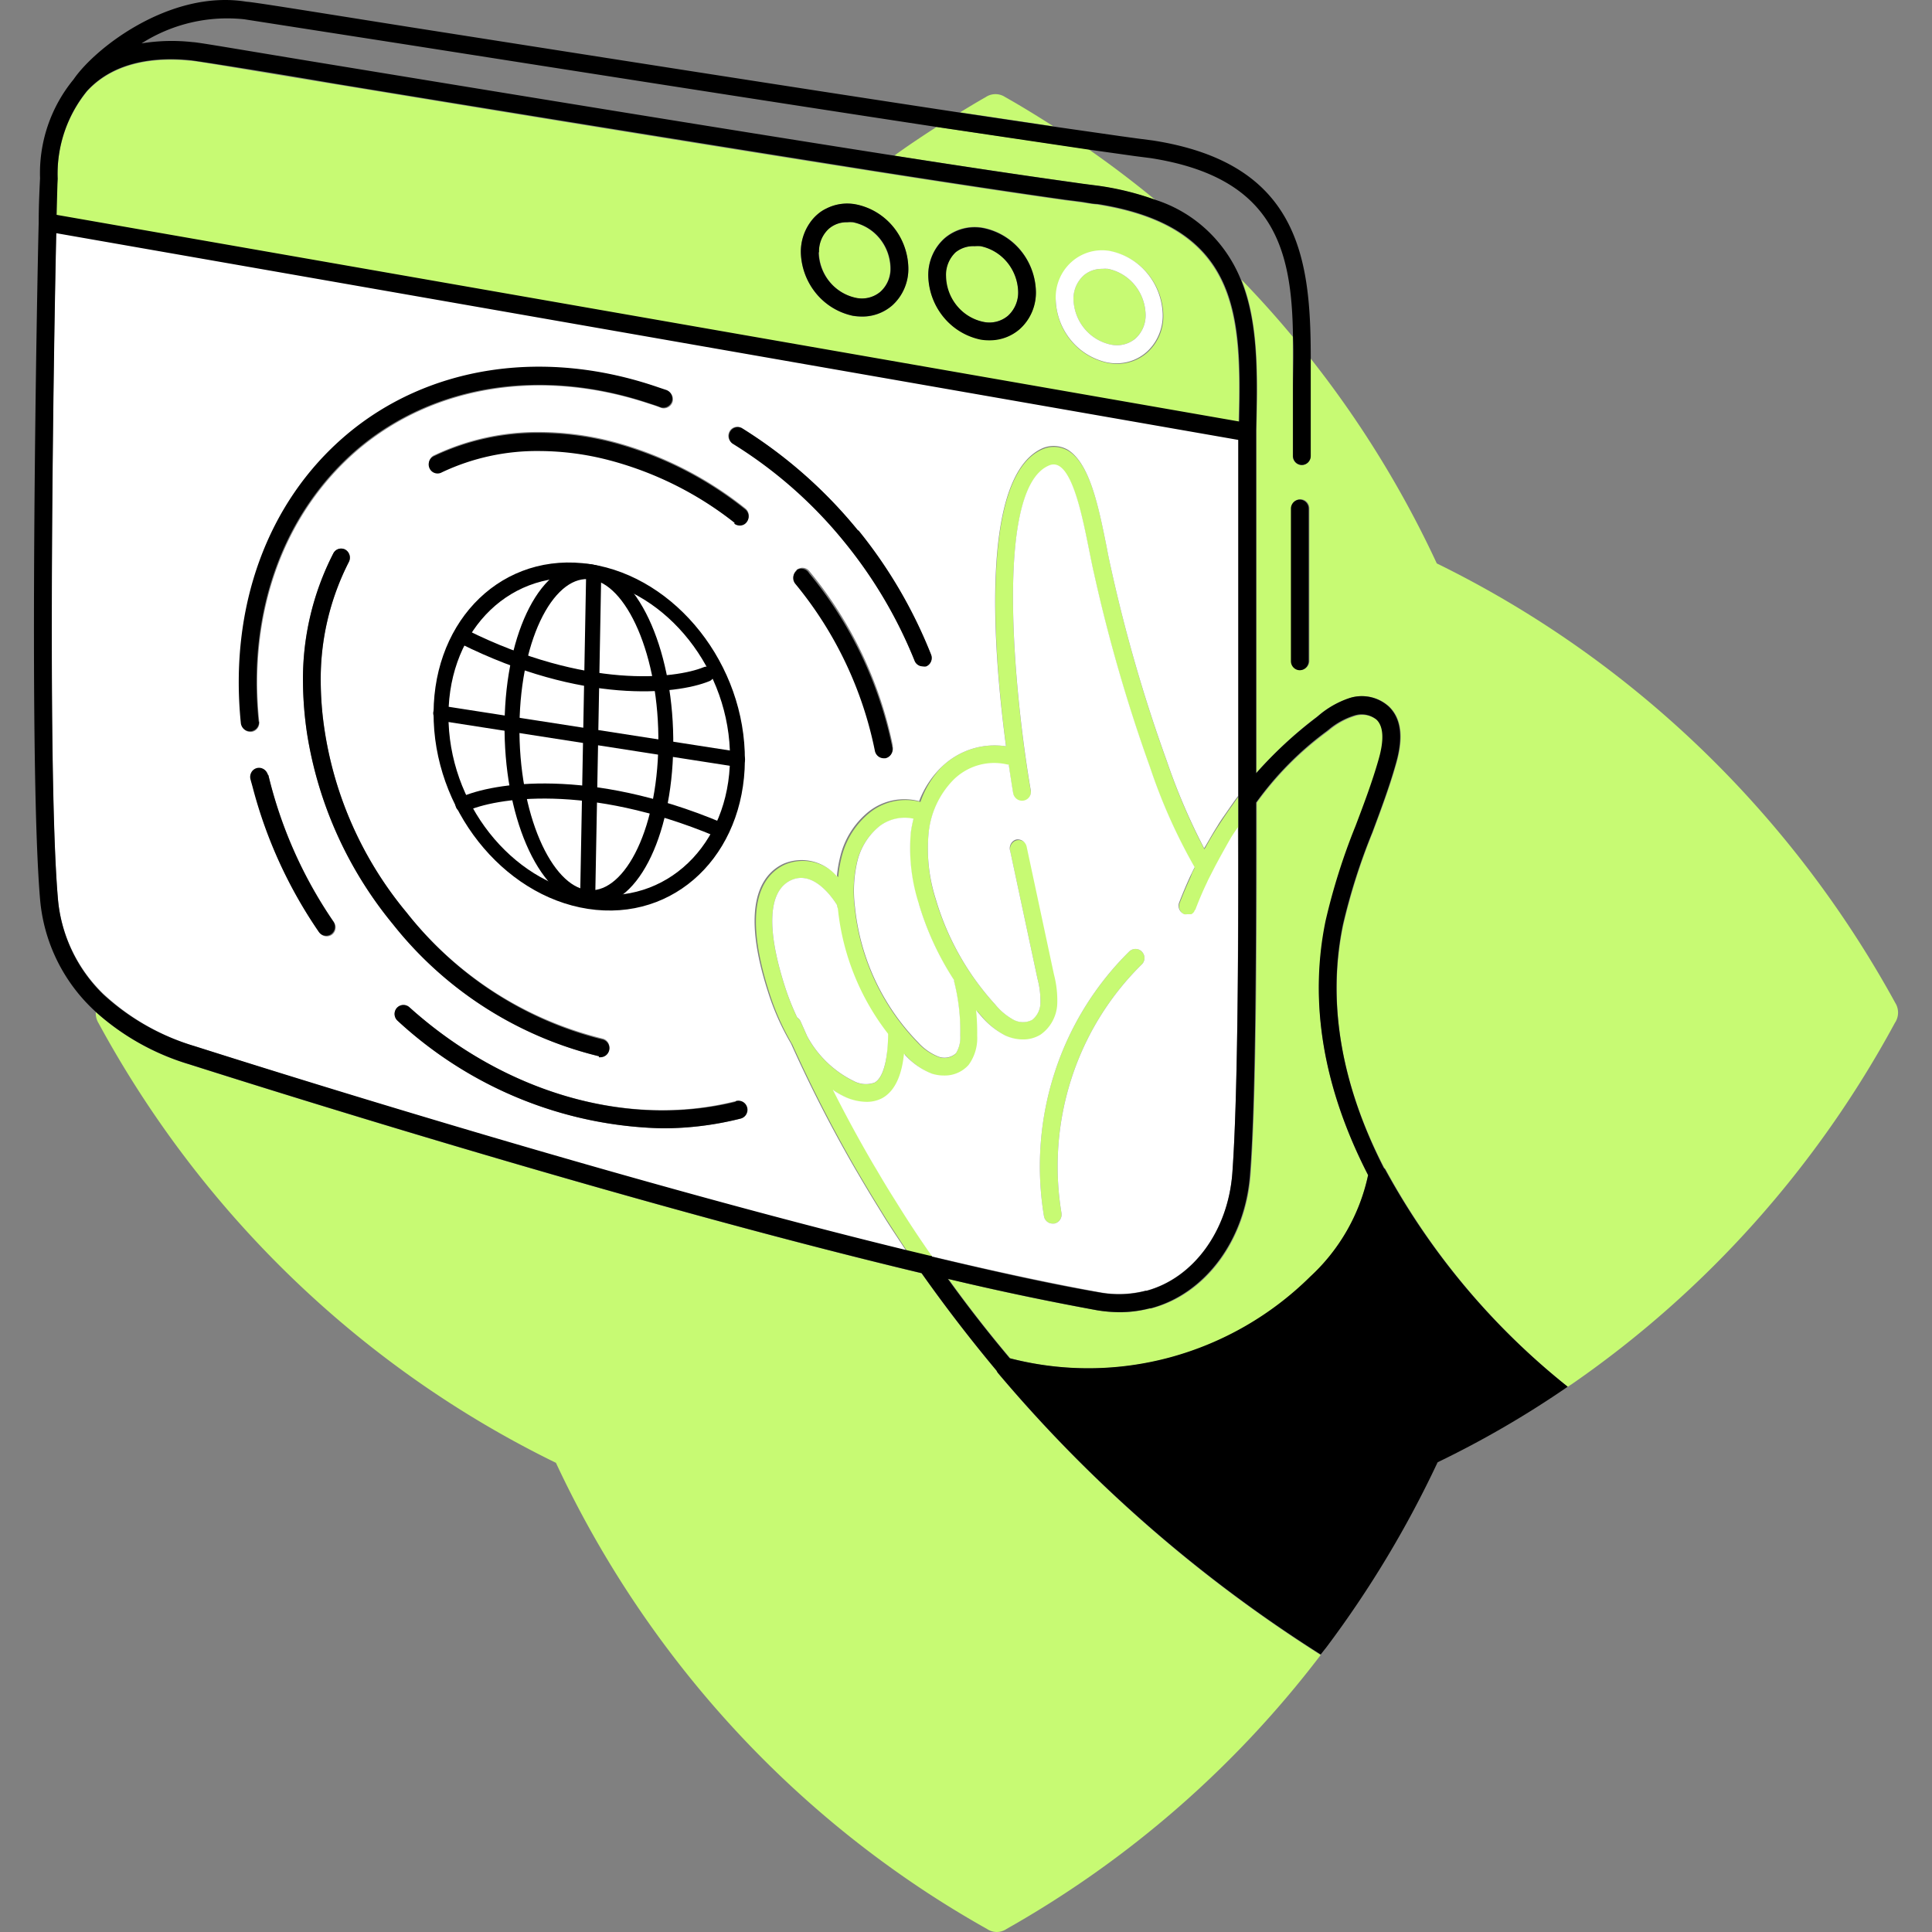 <svg xmlns="http://www.w3.org/2000/svg" width="100" height="100" fill="none"><rect width="100%" height="100%" fill="#808080" stroke="none"/><g clip-path="url(#a)"><path fill="#C7FA73" d="M70.812 60.823a9.987 9.987 0 0 1-2.963 5.262 16.435 16.435 0 0 1-7.238 4.175c-2.722.74-5.584.756-8.315.05a67.394 67.394 0 0 1-3.203-4.11c2.984.721 5.515 1.226 7.706 1.622.39.066.785.1 1.18.101.52 0 1.038-.065 1.542-.195h.057c2.828-.72 4.9-3.532 5.154-6.927.304-4.037.325-12.384.318-19.254a16.625 16.625 0 0 1 3.662-3.684l.099-.079c.388-.324.835-.57 1.315-.72a1.221 1.221 0 0 1 1.152.208c.368.354.403 1.053.113 2.062-.332 1.168-.77 2.328-1.195 3.446a32.713 32.713 0 0 0-1.555 4.93c-.898 4.174-.148 8.6 2.17 13.113ZM56.057 9.519l.834.108c.99.142 1.963.383 2.906.721a52.662 52.662 0 0 0-3.457-2.624l-7.862-1.153c-.742.476-1.477.966-2.192 1.485 3.535.555 6.681 1.024 8.944 1.34l.827.123Zm-4.023-4.49a.907.907 0 0 0-1.018 0c-.445.252-.883.518-1.322.785l4.829.721c-.82-.519-1.64-1.03-2.489-1.507ZM98.08 52.943c-4.045 7.482-9.767 13.884-16.7 18.684l-.232.152a37.025 37.025 0 0 1-9.41-11.217.314.314 0 0 0-.085-.108c-2.241-4.325-2.97-8.578-2.121-12.586.38-1.632.888-3.23 1.52-4.78.424-1.138.87-2.32 1.209-3.517.41-1.399.29-2.386-.36-3.006a2.081 2.081 0 0 0-2.008-.44 4.771 4.771 0 0 0-1.648.908l-.099.08a21.563 21.563 0 0 0-3.11 2.883V22.25c.063-2.819.127-5.55-.778-7.778.919.951 1.81 1.939 2.658 2.962v6.17c0 .125.049.244.135.332a.455.455 0 0 0 .65 0 .473.473 0 0 0 .134-.331v-5.053a53.46 53.46 0 0 1 6.533 10.61c10.02 4.91 18.31 12.855 23.733 22.75a.95.95 0 0 1-.021 1.032ZM67.772 34.202v-7.894a.473.473 0 0 0-.135-.331.455.455 0 0 0-.65 0 .473.473 0 0 0-.134.331v7.901c0 .124.048.243.134.331a.455.455 0 0 0 .325.137.462.462 0 0 0 .318-.134.48.48 0 0 0 .142-.32v-.021ZM51.667 71.088a.547.547 0 0 1-.085-.137 79.363 79.363 0 0 1-3.882-5.046c-13.941-3.33-31.107-8.65-37.908-10.813a12.657 12.657 0 0 1-4.835-2.71c-.012.205.04.41.148.583 5.378 9.909 13.652 17.861 23.67 22.75 4.775 10.227 12.58 18.667 22.312 24.128a.893.893 0 0 0 1.01 0 53.467 53.467 0 0 0 16.261-14.18 72.748 72.748 0 0 1-16.691-14.575Zm7.43-21.835a.46.46 0 0 0-.325-.138.452.452 0 0 0-.325.138 15.501 15.501 0 0 0-3.868 6.291 15.745 15.745 0 0 0-.544 7.405.463.463 0 0 0 .157.276c.083.07.188.108.295.106h.078a.466.466 0 0 0 .298-.195.483.483 0 0 0 .077-.353 14.791 14.791 0 0 1 .512-6.943 14.56 14.56 0 0 1 3.624-5.902.463.463 0 0 0 .127-.527.462.462 0 0 0-.106-.158Zm2.616-4.087c.042-.087.085-.159.12-.245a28.746 28.746 0 0 1-2.298-5.147 82.586 82.586 0 0 1-2.905-10.042c-.085-.36-.163-.764-.248-1.175-.332-1.665-.785-3.943-1.57-4.404a.545.545 0 0 0-.487-.036c-2.998 1.182-1.718 12.543-.976 16.817a.47.47 0 0 1-.201.475.46.46 0 0 1-.51-.01.477.477 0 0 1-.194-.299 67.379 67.379 0 0 1-.233-1.492h-.064a2.97 2.97 0 0 0-1.485.027 3.01 3.01 0 0 0-1.293.744 4.572 4.572 0 0 0-1.315 2.884c-.09 1.12.04 2.247.382 3.316a13.9 13.9 0 0 0 3.068 5.406c.268.329.597.6.969.8a1.043 1.043 0 0 0 .947 0 1.135 1.135 0 0 0 .431-.85 4.406 4.406 0 0 0-.148-1.27l-1.414-6.61a.477.477 0 0 1 .182-.487.456.456 0 0 1 .164-.075c.12-.024.244 0 .347.068a.482.482 0 0 1 .205.293L54.6 50.47c.133.508.19 1.033.17 1.557a2.07 2.07 0 0 1-.257.885c-.151.272-.36.504-.613.68-.276.165-.592.25-.912.245a2.164 2.164 0 0 1-.898-.202 4.085 4.085 0 0 1-1.259-1.01l-.261-.302c.044.44.062.883.056 1.326a2.34 2.34 0 0 1-.445 1.507 1.646 1.646 0 0 1-1.273.548c-.208 0-.416-.031-.615-.094a3.681 3.681 0 0 1-1.414-.988l-.042-.05c-.085.843-.354 1.881-1.131 2.307-.25.126-.527.19-.806.187a2.724 2.724 0 0 1-1.04-.223 4.36 4.36 0 0 1-.706-.404 75.407 75.407 0 0 0 1.972 3.647c.092.159.184.318.283.476.29.498.587.995.898 1.485l.346.555a71.56 71.56 0 0 0 1.18 1.802l.227.332.233.332-.17-.037-1.173-.28c-.36-.541-.707-1.075-1.06-1.623l-.382-.62c-.297-.48-.587-.96-.87-1.441l-.318-.54a72.08 72.08 0 0 1-3.309-6.466 12.91 12.91 0 0 1-1.187-2.668c-1.45-4.498-.368-6.091.791-6.64.471-.2.991-.246 1.489-.13.497.117.946.39 1.283.78.03-.343.086-.683.17-1.017a4.276 4.276 0 0 1 1.484-2.343 2.976 2.976 0 0 1 2.602-.533 4.896 4.896 0 0 1 1.11-1.824c.44-.421.966-.735 1.542-.919a3.916 3.916 0 0 1 1.78-.14c-.621-4.664-1.413-14.072 1.945-15.398a1.48 1.48 0 0 1 1.265.1c1.131.679 1.577 2.884 2.008 5.047.078.404.156.8.24 1.16a79.769 79.769 0 0 0 2.878 9.92 32.16 32.16 0 0 0 1.93 4.505.461.461 0 0 1 .057-.101c.197-.36.41-.72.629-1.06l.34-.519c.12-.173.232-.346.36-.519.127-.173.24-.346.374-.519v1.6c-.106.152-.212.303-.31.462 0 .043-.05.094-.078.13-.283.461-.545.937-.8 1.441l-.367.721a4.174 4.174 0 0 1-.12.26c-.191.41-.368.829-.53 1.261 0 0 0 .036-.043.058a.24.24 0 0 1-.042.072l-.057.058-.063.043h-.226a.447.447 0 0 1-.142 0 .502.502 0 0 1-.284-.344.47.47 0 0 1 .022-.269c.17-.44.354-.88.552-1.312l.099-.26ZM45.926 53.52a12.656 12.656 0 0 1-2.602-6.487v-.18c-.212-.346-1.216-1.839-2.39-1.284-1.173.555-1.272 2.494-.31 5.493.176.55.389 1.087.636 1.608a.486.486 0 0 1 .177.202l.346.778a5.482 5.482 0 0 0 2.41 2.314 1.33 1.33 0 0 0 1.068.08c.608-.325.714-1.767.665-2.524Zm1.619-6.718a9.377 9.377 0 0 1-.417-3.684c.033-.242.08-.483.141-.72a2.13 2.13 0 0 0-1.767.389 3.36 3.36 0 0 0-1.146 1.83 6.691 6.691 0 0 0-.12 2.344 11.745 11.745 0 0 0 3.274 7.02c.293.32.653.566 1.053.722a.874.874 0 0 0 .912-.173 1.56 1.56 0 0 0 .22-.916 10.412 10.412 0 0 0-.319-2.804v-.065a15.026 15.026 0 0 1-1.817-3.943h-.014Zm-3.252-31.379a1.485 1.485 0 0 0 1.265-.317 1.598 1.598 0 0 0 .523-1.24 2.494 2.494 0 0 0-.563-1.524 2.41 2.41 0 0 0-1.374-.833 1.485 1.485 0 0 0-.304 0 1.397 1.397 0 0 0-.961.346 1.606 1.606 0 0 0-.488 1.204c.01.557.206 1.093.553 1.523.348.43.829.726 1.363.841h-.014Zm6.617 1.24a1.492 1.492 0 0 0 1.259-.317 1.629 1.629 0 0 0 .53-1.247 2.508 2.508 0 0 0-.57-1.524 2.423 2.423 0 0 0-1.374-.833 2.172 2.172 0 0 0-.304 0 1.472 1.472 0 0 0-.99.317 1.62 1.62 0 0 0-.523 1.247 2.5 2.5 0 0 0 .579 1.533c.359.428.85.72 1.393.824Zm-14.344.368L2.926 11.149c0-.721 0-1.377.057-1.875a6.795 6.795 0 0 1 1.52-4.541C5.99 3.11 8.251 2.98 9.877 3.147c.247 0 3.273.526 7.459 1.211 7.225 1.19 18.791 3.085 27.883 4.513 3.952.62 7.43 1.146 9.898 1.492l.827.108c.29.043.572.086.834.115 7.388 1.16 7.459 5.81 7.331 11.26l-27.543-4.815Zm18.077-1.521a3.47 3.47 0 0 0 .79 2.124 3.354 3.354 0 0 0 1.918 1.156c.151.028.305.042.46.043a2.348 2.348 0 0 0 1.555-.57c.274-.243.492-.544.639-.883.146-.34.218-.707.209-1.077a3.485 3.485 0 0 0-.793-2.122 3.367 3.367 0 0 0-1.915-1.158 2.353 2.353 0 0 0-1.998.553 2.44 2.44 0 0 0-.63.87 2.485 2.485 0 0 0-.2 1.064h-.035Zm-6.596-1.233c.022.778.3 1.526.793 2.122a3.368 3.368 0 0 0 1.915 1.158c.151.026.305.038.46.036a2.354 2.354 0 0 0 1.547-.562c.276-.242.496-.544.644-.883.148-.339.22-.707.212-1.078a3.478 3.478 0 0 0-.791-2.123 3.36 3.36 0 0 0-1.917-1.157 2.394 2.394 0 0 0-2.015.526 2.512 2.512 0 0 0-.639.884 2.558 2.558 0 0 0-.21 1.077Zm-6.137-2.725a2.616 2.616 0 0 0-.46 1.514c.02.78.3 1.529.791 2.126a3.368 3.368 0 0 0 1.917 1.161c.153.022.306.035.46.036a2.354 2.354 0 0 0 1.548-.562c.275-.243.493-.545.64-.884.146-.339.218-.707.209-1.077a3.464 3.464 0 0 0-.788-2.125 3.346 3.346 0 0 0-1.92-1.155 2.382 2.382 0 0 0-1.541.216c-.17.08-.327.185-.467.31a2.296 2.296 0 0 0-.389.44Zm15.596 6.286a1.49 1.49 0 0 0 1.266-.317 1.612 1.612 0 0 0 .523-1.247 2.5 2.5 0 0 0-.568-1.525 2.416 2.416 0 0 0-1.376-.832 2.084 2.084 0 0 0-.304 0 1.446 1.446 0 0 0-.955.338 1.626 1.626 0 0 0-.53 1.247 2.5 2.5 0 0 0 .575 1.512c.352.424.835.714 1.37.824Z"/><path fill="#fff" d="M47.525 53.953a11.744 11.744 0 0 1-3.273-7.014 6.691 6.691 0 0 1 .12-2.343 3.36 3.36 0 0 1 1.145-1.83 2.15 2.15 0 0 1 1.767-.39c-.06.237-.108.478-.14.72a9.377 9.377 0 0 0 .416 3.684 15.024 15.024 0 0 0 1.824 3.95v.066c.233.915.34 1.858.318 2.804.023.32-.053.64-.219.915a.884.884 0 0 1-.912.173 2.827 2.827 0 0 1-1.046-.735Zm-1.69 9.155c.347.548.707 1.081 1.06 1.622-13.694-3.338-30.23-8.463-36.826-10.583a12.016 12.016 0 0 1-4.715-2.703 7.826 7.826 0 0 1-2.369-5.046c-.58-6.92-.19-29.613-.078-34.37l32.974 5.767 28.208 4.93v18.469c-.134.173-.254.346-.374.519l-.36.519c-.121.173-.234.339-.34.519-.22.346-.431.72-.63 1.06a.463.463 0 0 0-.056.1 32.152 32.152 0 0 1-1.93-4.505 79.735 79.735 0 0 1-2.877-9.919 29.78 29.78 0 0 1-.24-1.16c-.432-2.163-.877-4.326-2.009-5.047a1.486 1.486 0 0 0-1.265-.1c-3.372 1.412-2.56 10.784-1.937 15.447a3.915 3.915 0 0 0-1.781.141 3.97 3.97 0 0 0-1.542.92 4.886 4.886 0 0 0-1.174 1.78 2.977 2.977 0 0 0-2.601.533 4.277 4.277 0 0 0-1.485 2.343 6.47 6.47 0 0 0-.17 1.016 2.43 2.43 0 0 0-1.283-.779 2.395 2.395 0 0 0-1.488.13c-1.16.548-2.241 2.163-.792 6.64.294.932.693 1.827 1.188 2.667a70.876 70.876 0 0 0 3.323 6.487l.318.541c.283.48.572.961.87 1.442l.381.62Zm.382-24.502a20.703 20.703 0 0 0-4.32-9.04.461.461 0 0 0-.312-.176.45.45 0 0 0-.342.106.467.467 0 0 0-.165.323.478.478 0 0 0 .112.346 19.678 19.678 0 0 1 4.122 8.65.477.477 0 0 0 .16.273c.082.07.186.108.292.109h.092a.455.455 0 0 0 .3-.218.474.474 0 0 0 .047-.373h.014Zm-8.279-15.672a23.015 23.015 0 0 1 5.77 5.09A23.801 23.801 0 0 1 47.34 34.2a.466.466 0 0 0 .424.289c.059.01.118.01.177 0a.458.458 0 0 0 .248-.254.476.476 0 0 0 0-.359c-1.962-4.867-5.391-8.972-9.792-11.721a.454.454 0 0 0-.633.162.478.478 0 0 0 .16.645l.013-.029Zm-5.769.044a15.23 15.23 0 0 0-4.242-.62 12.428 12.428 0 0 0-5.436 1.196.459.459 0 0 0-.258.265.477.477 0 0 0 .127.524.456.456 0 0 0 .527.055 11.498 11.498 0 0 1 5.04-1.103c1.258.005 2.51.174 3.726.504a17.863 17.863 0 0 1 6.363 3.259.461.461 0 0 0 .283.093.432.432 0 0 0 .36-.18.475.475 0 0 0-.077-.656 18.684 18.684 0 0 0-6.413-3.337ZM12.501 37.467c.014.115.068.22.153.297.084.077.193.12.307.121h.05a.465.465 0 0 0 .306-.171.482.482 0 0 0 .103-.34c-.587-5.71 1.28-10.814 5.119-14.1 3.945-3.338 9.516-4.21 15.023-2.387.22.072.438.137.65.224.116.04.242.033.353-.02a.479.479 0 0 0 .241-.262.484.484 0 0 0-.016-.36.47.47 0 0 0-.26-.245l-.41-.137c-5.896-2.04-11.912-1.139-16.168 2.465-4.08 3.482-6.059 8.896-5.45 14.915Zm4.786 10.265a22.827 22.827 0 0 1-3.393-7.598.807.807 0 0 0-.064-.137.451.451 0 0 0-.566-.179.463.463 0 0 0-.23.22.478.478 0 0 0-.038.32c.035.137.078.273.113.41a23.851 23.851 0 0 0 3.429 7.505.46.46 0 0 0 .636.115.464.464 0 0 0 .191-.304.479.479 0 0 0-.078-.352Zm3.047.1a19.476 19.476 0 0 0 10.676 6.842h.07a.46.46 0 0 0 .29-.104.477.477 0 0 0 .163-.264.476.476 0 0 0-.064-.352.46.46 0 0 0-.29-.203 18.575 18.575 0 0 1-10.137-6.524 19.266 19.266 0 0 1-4.32-10.012 17.218 17.218 0 0 1-.12-1.904 13.307 13.307 0 0 1 1.456-6.228.484.484 0 0 0-.184-.634.453.453 0 0 0-.622.195 14.235 14.235 0 0 0-1.57 6.66c.008.896.079 1.79.213 2.675a20.554 20.554 0 0 0 4.44 9.854Zm18.29 9.509a.473.473 0 0 0-.208-.292.452.452 0 0 0-.35-.054c-5.572 1.406-11.934-.411-16.883-4.866a.46.46 0 0 0-.758.389c.01.123.066.237.157.318 3.762 3.474 8.626 5.45 13.701 5.565a16.452 16.452 0 0 0 4.03-.498.461.461 0 0 0 .266-.218.476.476 0 0 0 .045-.344Zm4.701-10.496c-.212-.346-1.216-1.838-2.39-1.283-1.173.555-1.272 2.494-.31 5.493.176.55.389 1.087.636 1.608.076.049.138.119.177.201l.346.779a5.482 5.482 0 0 0 2.411 2.314 1.33 1.33 0 0 0 1.068.08c.6-.325.706-1.767.706-2.524a12.656 12.656 0 0 1-2.601-6.488c-.035-.086-.035-.086-.043-.18Zm20.46 13.877c-.226 2.977-2.007 5.413-4.432 6.077h-.05a5.51 5.51 0 0 1-2.382.086c-2.418-.44-5.26-1.038-8.675-1.853l-.233-.331-.227-.332a56.027 56.027 0 0 1-1.18-1.802l-.347-.555c-.31-.49-.608-.988-.898-1.485-.098-.159-.19-.317-.282-.476a71.254 71.254 0 0 1-1.973-3.647c.223.156.46.291.707.403.33.142.682.218 1.04.224.279.004.555-.06.805-.188.778-.425 1.047-1.441 1.132-2.306l.042.05c.389.438.873.776 1.414.988.2.063.407.094.615.093a1.648 1.648 0 0 0 1.273-.547c.317-.434.474-.967.445-1.507.006-.443-.013-.886-.056-1.326l.261.302c.35.418.778.761 1.258 1.01.282.13.588.2.898.201.32.006.636-.079.912-.245.253-.175.463-.408.613-.679a2.07 2.07 0 0 0 .257-.885 5.284 5.284 0 0 0-.17-1.557l-1.414-6.617a.483.483 0 0 0-.204-.293.466.466 0 0 0-.347-.068.456.456 0 0 0-.272.236.475.475 0 0 0-.025.363l1.414 6.617c.11.413.16.84.148 1.269a1.135 1.135 0 0 1-.43.85 1.045 1.045 0 0 1-.948 0 3.217 3.217 0 0 1-.969-.807 13.9 13.9 0 0 1-3.068-5.443 8.597 8.597 0 0 1-.382-3.316 4.573 4.573 0 0 1 1.315-2.883c.364-.354.809-.61 1.294-.744a2.968 2.968 0 0 1 1.484-.027h.064c.106.72.191 1.247.233 1.492a.477.477 0 0 0 .194.299.46.46 0 0 0 .51.01.455.455 0 0 0 .2-.293.47.47 0 0 0 .001-.182c-.742-4.275-2.022-15.635.976-16.817a.542.542 0 0 1 .488.036c.785.46 1.237 2.739 1.57 4.404.084.41.162.815.247 1.175a82.575 82.575 0 0 0 2.905 10.042 28.749 28.749 0 0 0 2.298 5.147c-.035.086-.078.158-.12.245l-.127.266c-.198.433-.382.873-.552 1.312a.47.47 0 0 0 .106.505.503.503 0 0 0 .156.108.447.447 0 0 0 .141 0h.226l.064-.043.057-.058a.237.237 0 0 0 .042-.072s0-.036.043-.058c.162-.432.339-.85.53-1.261.042-.087.085-.173.12-.26l.368-.72c.254-.476.516-.952.798-1.442 0 0 .05-.087.078-.13.1-.159.205-.31.311-.461.028 6.617-.014 14.157-.29 17.906Zm-4.687-11.47a.458.458 0 0 0-.501-.1.46.46 0 0 0-.15.1 15.502 15.502 0 0 0-3.867 6.292 15.745 15.745 0 0 0-.544 7.405.463.463 0 0 0 .157.276c.083.07.188.108.296.106h.077a.466.466 0 0 0 .298-.195.484.484 0 0 0 .077-.353 14.79 14.79 0 0 1 .512-6.943 14.561 14.561 0 0 1 3.624-5.902.46.46 0 0 0 .16-.338.47.47 0 0 0-.139-.347Zm-4.454-33.771a2.485 2.485 0 0 1 .2-1.063 2.44 2.44 0 0 1 .63-.871c.271-.239.592-.412.938-.508a2.351 2.351 0 0 1 1.06-.045 3.368 3.368 0 0 1 1.915 1.158c.492.596.771 1.344.793 2.122.009.37-.063.738-.21 1.077-.146.339-.364.64-.639.883a2.348 2.348 0 0 1-1.555.57 2.54 2.54 0 0 1-.46-.043 3.354 3.354 0 0 1-1.896-1.166 3.47 3.47 0 0 1-.776-2.114Zm.92 0c.014.559.214 1.097.567 1.525.353.428.839.721 1.376.832a1.491 1.491 0 0 0 1.266-.317 1.613 1.613 0 0 0 .523-1.247 2.5 2.5 0 0 0-.568-1.525 2.416 2.416 0 0 0-1.376-.833 2.084 2.084 0 0 0-.304 0 1.446 1.446 0 0 0-.955.34 1.628 1.628 0 0 0-.53 1.225Z"/><path fill="#000" d="M13.385 37.337c-.587-5.709 1.28-10.813 5.118-14.1 3.945-3.337 9.516-4.21 15.024-2.386.219.072.438.137.65.224.115.04.242.033.352-.02a.48.48 0 0 0 .242-.261.484.484 0 0 0-.016-.36.47.47 0 0 0-.26-.246l-.41-.137c-5.896-2.04-11.912-1.139-16.168 2.465-4.08 3.46-6.06 8.896-5.451 14.915.014.115.068.22.152.297.085.077.194.12.307.121h.05a.463.463 0 0 0 .307-.151.48.48 0 0 0 .124-.325l-.021-.036Zm.473 2.761a.807.807 0 0 0-.063-.137.452.452 0 0 0-.797.04.478.478 0 0 0-.037.32c.035.138.077.275.113.412a23.851 23.851 0 0 0 3.429 7.504.46.46 0 0 0 .636.115.464.464 0 0 0 .19-.304.479.479 0 0 0-.077-.352 22.827 22.827 0 0 1-3.358-7.562l-.036-.036Zm24.207 16.933c-5.57 1.37-11.933-.447-16.882-4.902a.46.46 0 0 0-.65.05.475.475 0 0 0 .049.657c3.762 3.474 8.626 5.45 13.701 5.565a16.46 16.46 0 0 0 4.03-.498.454.454 0 0 0 .303-.206.474.474 0 0 0-.16-.663.453.453 0 0 0-.362-.039l-.029.036Zm6.363-29.555a24.222 24.222 0 0 0-6.002-5.298.454.454 0 0 0-.633.162.478.478 0 0 0 .16.645 23.013 23.013 0 0 1 5.768 5.09 23.798 23.798 0 0 1 3.62 6.127.453.453 0 0 0 .424.288.51.51 0 0 0 .177 0 .46.46 0 0 0 .248-.254.478.478 0 0 0 0-.359 24.447 24.447 0 0 0-3.776-6.452l.014.05ZM30.996 54.724h.085a.46.46 0 0 0 .288-.103.477.477 0 0 0 .164-.264.476.476 0 0 0-.064-.352.46.46 0 0 0-.29-.203c-3.999-.989-7.564-3.3-10.138-6.575a19.265 19.265 0 0 1-4.32-10.012 17.192 17.192 0 0 1-.12-1.903 13.308 13.308 0 0 1 1.457-6.229.484.484 0 0 0-.184-.634.453.453 0 0 0-.622.195 14.237 14.237 0 0 0-1.57 6.66c.008.896.079 1.79.213 2.675a20.555 20.555 0 0 0 4.44 9.854 19.476 19.476 0 0 0 10.675 6.84l-.014.051Zm10.23-25.172a.467.467 0 0 0-.168.318.478.478 0 0 0 .104.345 19.68 19.68 0 0 1 4.122 8.65.478.478 0 0 0 .16.273c.082.07.185.108.292.11h.092a.46.46 0 0 0 .291-.199.476.476 0 0 0 .07-.35 20.704 20.704 0 0 0-4.32-9.039.452.452 0 0 0-.63-.159l-.013.051Zm-3.217-2.444a.461.461 0 0 0 .283.094.432.432 0 0 0 .36-.18.475.475 0 0 0-.078-.656 18.68 18.68 0 0 0-6.419-3.338 15.227 15.227 0 0 0-4.242-.62 12.428 12.428 0 0 0-5.436 1.197.459.459 0 0 0-.258.265.478.478 0 0 0 .127.524.457.457 0 0 0 .526.054 11.498 11.498 0 0 1 5.041-1.103c1.258.005 2.51.175 3.726.505a17.856 17.856 0 0 1 6.384 3.208l-.014.05Zm10.039-12.831a2.56 2.56 0 0 1 .214-1.065c.146-.335.363-.633.634-.874a2.394 2.394 0 0 1 2.015-.526 3.36 3.36 0 0 1 1.917 1.157c.492.596.77 1.344.791 2.123.008.37-.064.739-.212 1.078-.148.339-.367.64-.643.882a2.354 2.354 0 0 1-1.549.563 2.518 2.518 0 0 1-.46-.036 3.368 3.368 0 0 1-1.92-1.167 3.486 3.486 0 0 1-.787-2.135Zm.92 0c.007.564.205 1.109.559 1.543.353.434.842.731 1.384.843a1.49 1.49 0 0 0 1.259-.317 1.625 1.625 0 0 0 .53-1.247 2.508 2.508 0 0 0-.57-1.524 2.424 2.424 0 0 0-1.374-.833 2.173 2.173 0 0 0-.304 0 1.472 1.472 0 0 0-.99.317 1.621 1.621 0 0 0-.495 1.218Zm-7.516-1.218a2.617 2.617 0 0 1 .46-1.514c.11-.163.24-.31.388-.44.14-.125.298-.23.467-.31a2.384 2.384 0 0 1 1.541-.216c.75.15 1.427.558 1.92 1.154.492.597.77 1.347.788 2.126.009.37-.063.738-.21 1.077-.146.339-.364.64-.639.884a2.355 2.355 0 0 1-1.548.562 3.369 3.369 0 0 1-.46-.036 3.367 3.367 0 0 1-1.917-1.161 3.486 3.486 0 0 1-.79-2.126Zm.919 0c.013.558.212 1.096.564 1.524.352.428.836.722 1.373.833a1.486 1.486 0 0 0 1.266-.317 1.599 1.599 0 0 0 .523-1.24 2.494 2.494 0 0 0-.564-1.524 2.41 2.41 0 0 0-1.373-.833 1.5 1.5 0 0 0-.304 0 1.397 1.397 0 0 0-.962.346 1.58 1.58 0 0 0-.502 1.21h-.021Zm38.778 58.714a50.744 50.744 0 0 1-6.738 3.914 54.452 54.452 0 0 1-5.755 9.573l-.297.375A72.74 72.74 0 0 1 51.668 71.08a.55.55 0 0 1-.085-.136 79.457 79.457 0 0 1-3.881-5.046c-13.942-3.33-31.107-8.65-37.909-10.813a12.656 12.656 0 0 1-4.835-2.71 8.892 8.892 0 0 1-2.885-5.84c-.615-7.28-.155-31.79-.07-35.019 0-.894.042-1.708.07-2.292a7.64 7.64 0 0 1 1.732-5.111C4.958 2.433 8.867-.558 12.77.091c.261 0 3.535.533 8.399 1.304 7.897 1.24 19.675 3.093 28.526 4.434l4.829.72 3.471.498.835.115.834.108c7.607 1.183 8.18 6.128 8.18 11.274v5.054a.473.473 0 0 1-.135.331.455.455 0 0 1-.65 0 .473.473 0 0 1-.135-.331v-3.482c0-.923.043-1.824 0-2.689-.056-4.563-.99-8.24-7.352-9.241l-.842-.108-.82-.116-1.54-.216-7.89-1.175c-8.725-1.326-19.874-3.078-27.453-4.267L12.65.999a8.256 8.256 0 0 0-5.324 1.247 9.71 9.71 0 0 1 2.651-.065c.255 0 2.616.418 7.508 1.218 7.473 1.226 19.584 3.215 28.803 4.657 3.535.555 6.68 1.024 8.943 1.34l.827.116.834.108c.99.141 1.963.383 2.906.721a7.038 7.038 0 0 1 2.677 1.573 7.21 7.21 0 0 1 1.763 2.587c.905 2.227.841 4.959.778 7.778v17.747a21.573 21.573 0 0 1 3.11-2.883l.1-.08a4.777 4.777 0 0 1 1.64-.937 2.081 2.081 0 0 1 2.007.44c.65.62.77 1.607.36 3.006-.339 1.197-.784 2.379-1.208 3.518a31.499 31.499 0 0 0-1.52 4.779c-.82 4.008-.092 8.24 2.12 12.586.037.03.066.066.086.108a37.023 37.023 0 0 0 9.438 11.217v-.007ZM2.929 11.12l33.638 5.882 27.572 4.815c.127-5.45.056-10.092-7.331-11.26-.262 0-.545-.072-.835-.115l-.855-.108c-2.46-.346-5.939-.872-9.898-1.492a5401.191 5401.191 0 0 1-27.883-4.513c-4.185-.72-7.211-1.182-7.459-1.21-1.626-.167-3.888-.037-5.373 1.585a6.795 6.795 0 0 0-1.52 4.541c-.021.498-.035 1.147-.056 1.875Zm45.317 53.927c3.415.815 6.257 1.442 8.675 1.853a5.51 5.51 0 0 0 2.382-.087h.05c2.425-.663 4.206-3.1 4.432-6.077.276-3.748.319-11.288.311-17.863V22.77l-28.208-4.93L2.914 12.07c-.113 4.758-.501 27.45.078 34.37a7.825 7.825 0 0 0 2.369 5.047 12.011 12.011 0 0 0 4.708 2.66c6.596 2.09 23.111 7.208 36.827 10.553l1.173.281.17.036.007.029Zm22.567-4.224c-2.32-4.513-3.069-8.939-2.206-13.142a32.701 32.701 0 0 1 1.555-4.93c.424-1.117.863-2.278 1.195-3.446.29-1.009.255-1.708-.113-2.062a1.234 1.234 0 0 0-1.152-.209c-.48.152-.927.397-1.315.721l-.1.08a16.628 16.628 0 0 0-3.662 3.705c0 6.87 0 15.217-.318 19.254-.254 3.395-2.326 6.178-5.154 6.927h-.056a6.148 6.148 0 0 1-1.541.195 7.312 7.312 0 0 1-1.18-.101 154.057 154.057 0 0 1-7.707-1.622 68.161 68.161 0 0 0 3.203 4.109c2.73.707 5.593.69 8.315-.05a16.437 16.437 0 0 0 7.238-4.174 9.985 9.985 0 0 0 2.998-5.255ZM67.278 25.86a.455.455 0 0 0-.323.135.473.473 0 0 0-.137.327v7.9c0 .124.049.244.135.331a.455.455 0 0 0 .325.138.462.462 0 0 0 .323-.14.48.48 0 0 0 .136-.329V26.33a.473.473 0 0 0-.132-.329.455.455 0 0 0-.32-.14h-.007Z"/><ellipse cx="7.773" cy="8.511" fill="#fff" stroke="#000" stroke-linecap="round" stroke-linejoin="round" stroke-miterlimit="10" stroke-width=".781" rx="7.773" ry="8.511" transform="matrix(.986 .096 -.039 -1.008 23.166 45.955)"/><ellipse cx="4.032" cy="8.413" stroke="#000" stroke-linecap="round" stroke-linejoin="round" stroke-miterlimit="10" stroke-width=".781" rx="4.032" ry="8.413" transform="matrix(.987 .14 .013 -1.002 26.393 45.892)"/><path stroke="#000" stroke-linecap="round" stroke-linejoin="round" stroke-miterlimit="10" stroke-width=".781" d="m30.418 46.458.31-16.683M38.173 39.303l-15.36-2.388M23.965 41.639c1.606-.742 6.494-1.523 13.202 1.282M36.572 34.894c-1.587.653-6.325 1.18-12.582-1.936"/></g><defs><clipPath id="a"><path fill="#fff" d="M0 0h100v100H0z"/></clipPath></defs></svg>